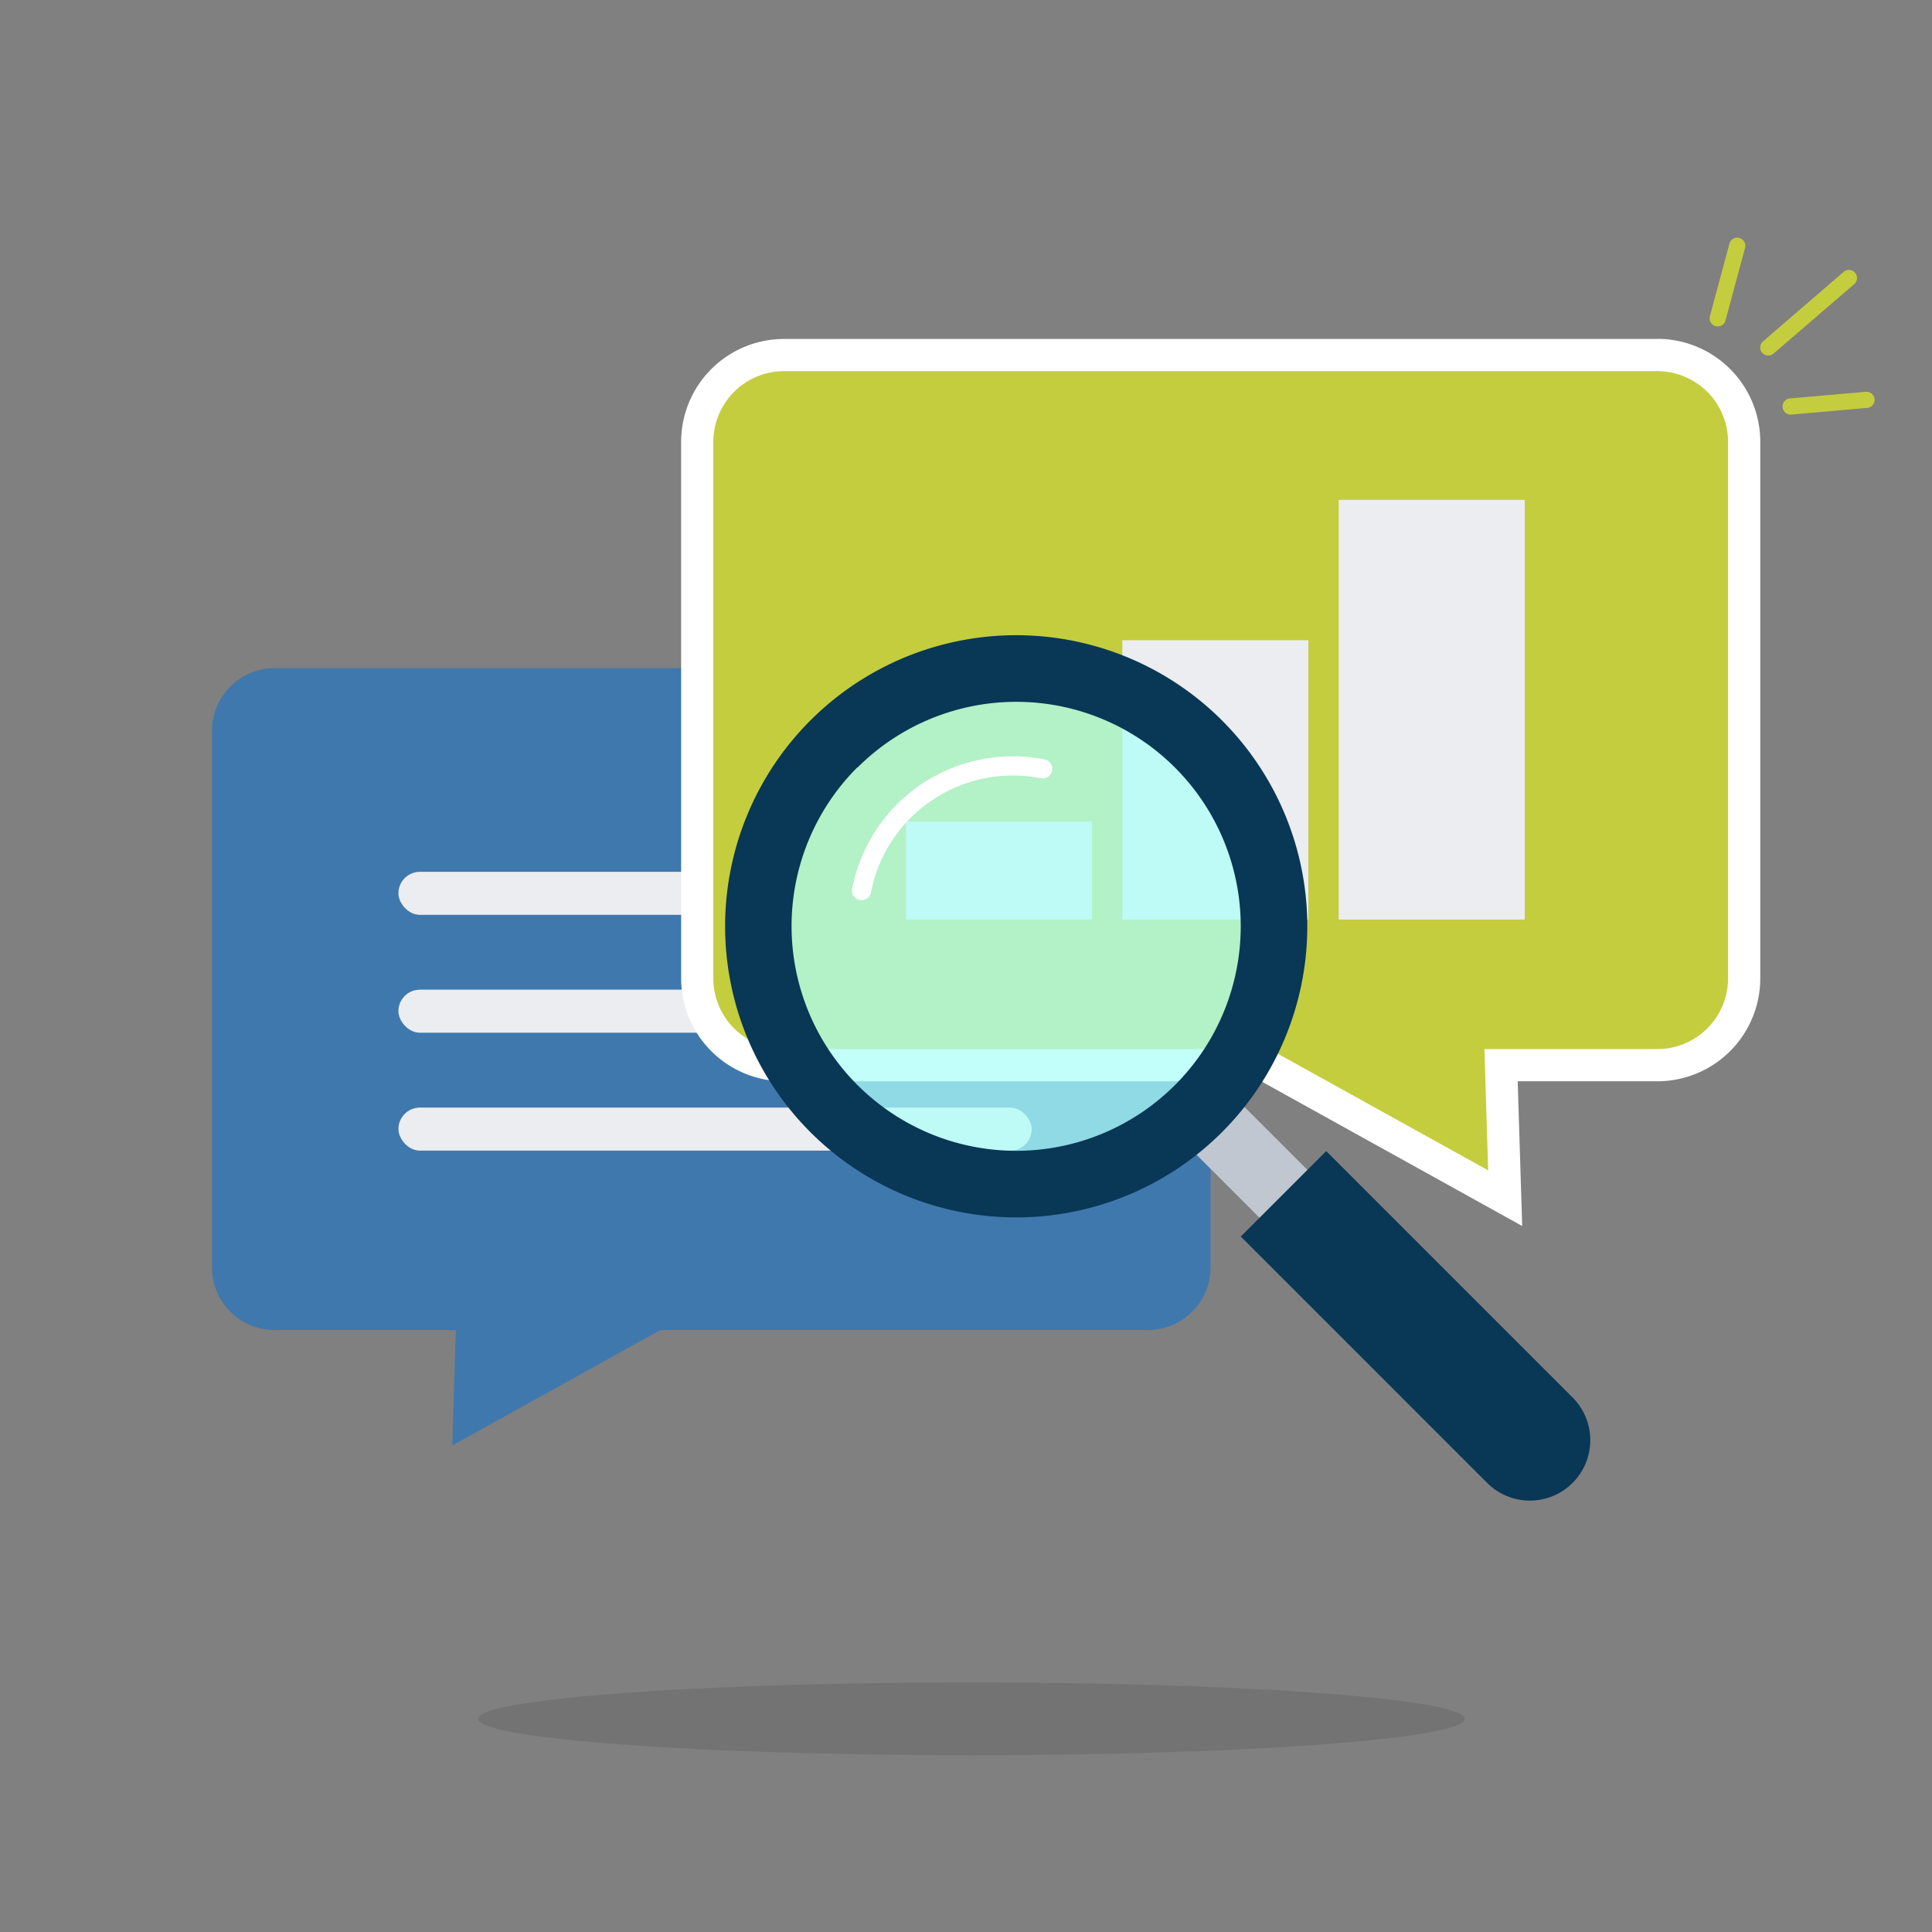 <svg xmlns="http://www.w3.org/2000/svg" viewBox="0 0 360 360"><rect x="0" y="0" width="360" height="360" fill="#808080" stroke="none"/><defs><style>.cls-1{fill:#3f78ad;}.cls-2{fill:#ecedf1;}.cls-3{fill:#c4cd3e;}.cls-4{fill:#fff;}.cls-5{opacity:0.1;}.cls-6{fill:#c0c7d0;}.cls-7{fill:#093756;}.cls-8{fill:#adfff7;opacity:0.73;}</style></defs><title>voice-search</title><g id="Layer_2" data-name="Layer 2"><path class="cls-1" d="M51.16,247.83H84.94l-.67,21.51,38.8-21.51h90.84a11.66,11.66,0,0,0,11.66-11.66v-100a11.66,11.66,0,0,0-11.66-11.66H51.16A11.66,11.66,0,0,0,39.5,136.19v100A11.66,11.66,0,0,0,51.16,247.83Z"/><rect class="cls-2" x="74.24" y="206.38" width="118" height="8.02" rx="4.01" ry="4.01"/><rect class="cls-2" x="74.24" y="184.41" width="118" height="8.02" rx="4.01" ry="4.01"/><rect class="cls-2" x="74.24" y="162.45" width="118" height="8.02" rx="4.01" ry="4.01"/><path class="cls-3" d="M235.76,198.46H146.08a16.18,16.18,0,0,1-16.16-16.16v-100a16.18,16.18,0,0,1,16.16-16.16H308.84A16.18,16.18,0,0,1,325,82.32v100a16.18,16.18,0,0,1-16.16,16.16H279.7l.77,24.79Z"/><path class="cls-4" d="M308.84,69.16A13.18,13.18,0,0,1,322,82.32v100a13.18,13.18,0,0,1-13.16,13.16H276.6l.7,22.6-40.77-22.6H146.08a13.18,13.18,0,0,1-13.16-13.16v-100a13.18,13.18,0,0,1,13.16-13.16H308.84m0-6H146.08a19.18,19.18,0,0,0-19.16,19.16v100a19.18,19.18,0,0,0,19.16,19.16H235l39.41,21.85,9.23,5.12-.33-10.55-.51-16.42h26A19.18,19.18,0,0,0,328,182.3v-100a19.18,19.18,0,0,0-19.16-19.16Z"/><rect class="cls-2" x="209.13" y="119.3" width="34.66" height="52.05"/><rect class="cls-2" x="168.81" y="153.09" width="34.66" height="18.26"/><rect class="cls-2" x="249.45" y="93.14" width="34.66" height="78.21"/><ellipse class="cls-5" cx="181" cy="320.28" rx="91.92" ry="6.78"/><path class="cls-3" d="M329.47,66.25a1.51,1.51,0,0,1-1-2.61l15.09-13a1.51,1.51,0,0,1,2.05,2.21l-15.09,13A1.5,1.5,0,0,1,329.47,66.25Z"/><path class="cls-3" d="M348,76,333.9,77.24a1.51,1.51,0,1,1-.29-3L347.74,73a1.51,1.51,0,0,1,.29,3Z"/><path class="cls-3" d="M319.62,60.75a1.51,1.51,0,0,1-1-1.86l3.66-13.58a1.51,1.51,0,0,1,2.9.83l-3.66,13.58A1.51,1.51,0,0,1,319.62,60.75Z"/><rect class="cls-6" x="214.82" y="209.36" width="35.13" height="12.62" transform="translate(244.2 532.5) rotate(-135)"/><path class="cls-7" d="M231.2,230.41l45.91,45.91a11.26,11.26,0,0,0,15.92,0h0a11.26,11.26,0,0,0,0-15.92l-45.91-45.91Z"/><circle class="cls-8" cx="188.83" cy="172.46" r="43.21"/><path class="cls-7" d="M151,134.25a54.24,54.24,0,1,0,76.71,0A54.24,54.24,0,0,0,151,134.25Zm8.78,8.78a41.83,41.83,0,1,1,0,59.15A41.83,41.83,0,0,1,159.74,143Z"/><path class="cls-4" d="M161.54,167.43a1.78,1.78,0,0,0,.75-1.14A26.93,26.93,0,0,1,193.86,145a1.79,1.79,0,1,0,.68-3.51,30.5,30.5,0,0,0-35.76,24.12,1.79,1.79,0,0,0,2.75,1.82Z"/></g></svg>